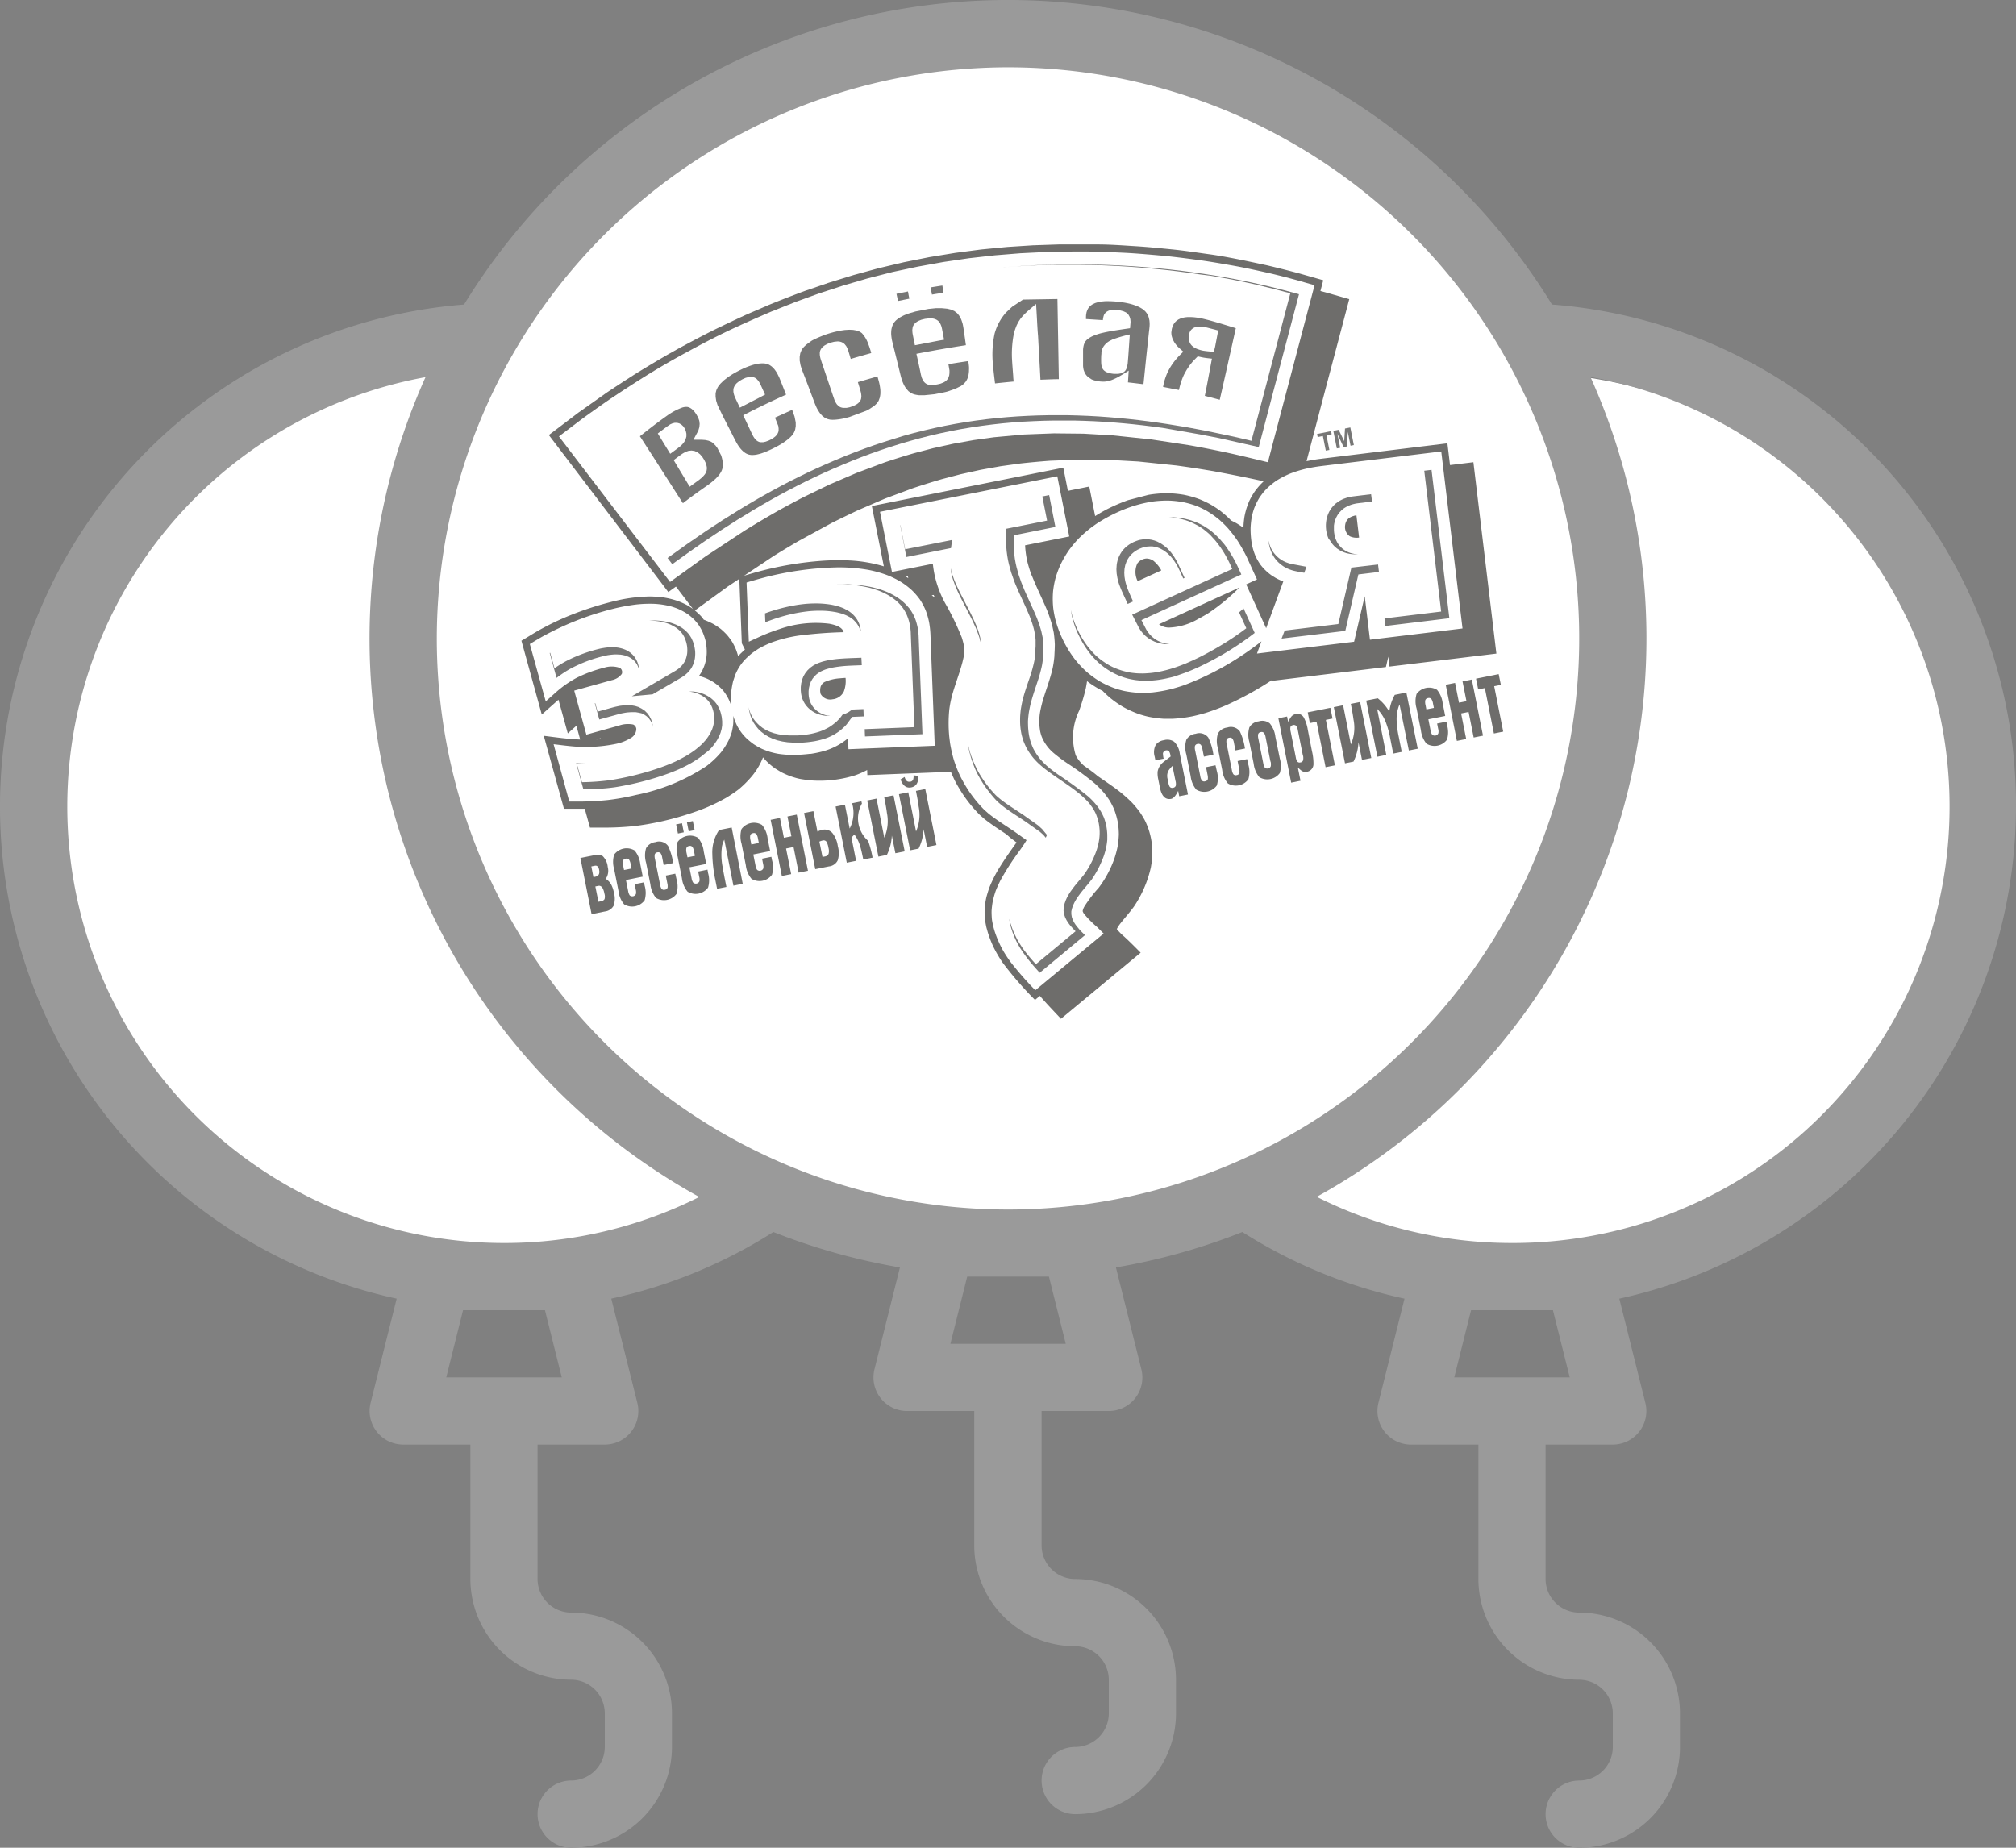 <svg xmlns="http://www.w3.org/2000/svg" viewBox="0 0 64.909 59.5"><rect x="0" y="0" width="64.909" height="59.5" fill="#808080" stroke="none"/><defs><style>.a{fill:#fff;}.b{fill:#9a9a9a;}.c{opacity:0.64;}.d{fill:#2b2a29;}.d,.e{fill-rule:evenodd;}.e{fill:#1c1b17;}</style></defs><g transform="translate(-748.509 -583)"><circle class="a" cx="19" cy="19" r="19" transform="translate(762 585)"/><circle class="a" cx="14.5" cy="14.5" r="14.5" transform="translate(749 595)"/><circle class="a" cx="14.5" cy="14.5" r="14.5" transform="translate(783 595)"/><path class="b" d="M64.909,47.3A16.171,16.171,0,0,0,49.969,31.14a20.542,20.542,0,0,0-35.028,0,16.216,16.216,0,0,0-2.169,32.012l-.839,3.354a1.082,1.082,0,0,0,1.049,1.345h2.163v4.327a3.249,3.249,0,0,0,3.245,3.245,1.083,1.083,0,0,1,1.082,1.082v1.082a1.083,1.083,0,0,1-1.082,1.082,1.082,1.082,0,1,0,0,2.164,3.249,3.249,0,0,0,3.245-3.245V76.506a3.249,3.249,0,0,0-3.245-3.245,1.083,1.083,0,0,1-1.082-1.082V67.851h2.164a1.081,1.081,0,0,0,1.048-1.345l-.839-3.355A16.127,16.127,0,0,0,24.9,61.006a20.378,20.378,0,0,0,4.075,1.141l-.819,3.278a1.082,1.082,0,0,0,1.049,1.345h2.163V71.1a3.249,3.249,0,0,0,3.245,3.245A1.083,1.083,0,0,1,35.7,75.424v1.082a1.083,1.083,0,0,1-1.082,1.082,1.082,1.082,0,0,0,0,2.164,3.249,3.249,0,0,0,3.245-3.245V75.424a3.249,3.249,0,0,0-3.245-3.245A1.083,1.083,0,0,1,33.536,71.1V66.77H35.7a1.081,1.081,0,0,0,1.048-1.345l-.819-3.278A20.383,20.383,0,0,0,40,61.006a16.125,16.125,0,0,0,5.221,2.146l-.839,3.355a1.082,1.082,0,0,0,1.049,1.345H47.6v4.327a3.249,3.249,0,0,0,3.245,3.245,1.083,1.083,0,0,1,1.082,1.082v1.082a1.083,1.083,0,0,1-1.082,1.082,1.082,1.082,0,1,0,0,2.164,3.249,3.249,0,0,0,3.245-3.245V76.506a3.249,3.249,0,0,0-3.245-3.245,1.083,1.083,0,0,1-1.082-1.082V67.851h2.164a1.081,1.081,0,0,0,1.048-1.345l-.838-3.354A16.255,16.255,0,0,0,64.909,47.3ZM32.455,23.5A18.391,18.391,0,1,1,14.064,41.888,18.412,18.412,0,0,1,32.455,23.5ZM17.546,63.524l.541,2.164H14.368l.541-2.164ZM16.227,61.36A14.055,14.055,0,0,1,13.7,33.478a20.545,20.545,0,0,0,8.814,26.4A13.979,13.979,0,0,1,16.227,61.36Zm17.546,1.082.541,2.164H30.6l.541-2.164ZM50,63.524l.541,2.164H46.823l.541-2.164ZM48.682,61.36a13.979,13.979,0,0,1-6.287-1.487,20.545,20.545,0,0,0,8.814-26.4A14.055,14.055,0,0,1,48.682,61.36Z" transform="translate(748.509 561.667)"/><g class="c" transform="translate(765.297 590.865)"><path class="d" d="M707.6,81.834l.092-.493c-.088-.009-.175-.018-.262-.032-.066-.012-.13-.027-.194-.042l-.156.159-.1.124-.09.133c-.035.059-.067.117-.1.179a2.278,2.278,0,0,0-.159.489c-.17-.033-.341-.066-.512-.1a1.926,1.926,0,0,1,.147-.473,2.142,2.142,0,0,1,.119-.213,2.24,2.24,0,0,1,.206-.266c.058-.063.12-.122.18-.183-.067-.059-.134-.116-.2-.183a1.2,1.2,0,0,1-.083-.109,1.172,1.172,0,0,1-.061-.117.819.819,0,0,1-.034-.112.657.657,0,0,1-.008-.1l.016-.112.021-.07.026-.061.032-.053.038-.046.045-.04.052-.034.06-.029.069-.023.078-.016.088-.009.1,0,.106.006.115.014.124.022c.113.026.224.054.336.085.258.072.514.152.77.231q-.058.264-.117.527c-.133.593-.264,1.185-.4,1.778l-.481-.125C707.513,82.3,707.556,82.069,707.6,81.834Zm.194-.873c.034-.176.068-.351.1-.527l-.36-.094-.1-.022-.1-.011-.089,0-.084.016-.077.036-.064.056-.044.073-.021.078-.008.094.007.085.01.041.015.04.02.037.025.035.028.03.067.052.08.042a1.183,1.183,0,0,0,.21.063,3.232,3.232,0,0,0,.345.034Z" transform="translate(-685.46 -77.657)"/><path class="d" d="M618.312,64.875l-.045-.028-.039-.032-.034-.035-.029-.038-.025-.042-.021-.048L618.1,64.6l-.012-.059-.007-.064c0-.11,0-.22,0-.33v-.2a.824.824,0,0,1,.027-.162.451.451,0,0,1,.054-.11l.037-.042a.789.789,0,0,1,.2-.126,2.014,2.014,0,0,1,.21-.075c.133-.036.266-.062.4-.086.194-.032.39-.061.585-.089.005-.068.012-.138.016-.207l-.007-.083-.022-.075-.036-.066-.024-.03-.029-.027-.035-.023-.077-.035-.088-.024c-.056-.01-.11-.017-.167-.021h-.061l-.058,0-.055.011-.052.018-.048.025-.043.034-.036.043-.018.034a.708.708,0,0,0-.035.166l-.544-.035c0-.05,0-.1.006-.151l.013-.071.021-.062.028-.055.035-.048.043-.042.052-.038.091-.045a1.136,1.136,0,0,1,.147-.041,1.848,1.848,0,0,1,.189-.022l.109,0a3.418,3.418,0,0,1,.526.05c.062.012.124.025.185.041a1.824,1.824,0,0,1,.248.088,1.064,1.064,0,0,1,.143.084.769.769,0,0,1,.078.07.726.726,0,0,1,.06.081.717.717,0,0,1,.042.093l.026.108a1.213,1.213,0,0,1,.008.124c0,.092-.015.184-.025.276q-.033.307-.066.613c-.037.349-.072.7-.108,1.046q-.249-.032-.5-.06c.009-.126.016-.252.024-.377-.112.07-.224.142-.34.206a1.862,1.862,0,0,1-.22.1c-.038.013-.076.024-.115.033a.767.767,0,0,1-.165.015l-.084-.006-.078-.011-.07-.015-.064-.018-.057-.022Zm1.224-.7q.025-.358.05-.717a4.355,4.355,0,0,0-.558.162l-.1.05-.053.035-.047.039-.042.043-.037.046-.03.05-.024.053a.673.673,0,0,0-.022.092c0,.033,0,.065-.006.1a2.812,2.812,0,0,0,0,.286l.013.073.027.068.021.032.032.034.037.028.039.022.086.031a1.307,1.307,0,0,0,.146.024l.148,0,.086-.016.041-.015.039-.02.034-.026.026-.028.021-.031.03-.068.024-.117Z" transform="translate(-599.998 -60.553)"/><path class="d" d="M519.708,60.882q-.014-.261-.03-.522c-.133.112-.267.22-.389.343-.038.041-.074.082-.109.125l-.066.1-.057.11c-.026.061-.048.122-.069.185-.012.045-.024.09-.034.137a3.347,3.347,0,0,0-.052.763c.01.188.026.375.04.563,0,.057.009.114.014.171q-.3.028-.6.061c-.023-.189-.047-.378-.063-.568a3.226,3.226,0,0,1,.049-1.034,1.791,1.791,0,0,1,.082-.236,1.94,1.94,0,0,1,.147-.267,2.194,2.194,0,0,1,.134-.174l.2-.188.351-.233,1.109-.018.045,2.581c-.2,0-.394.011-.592.018-.023-.47-.052-.939-.077-1.408C519.726,61.221,519.717,61.051,519.708,60.882Z" transform="translate(-503.107 -58.436)"/><path class="d" d="M408.459,45.627l-.149.025q-.021-.115-.042-.231c.126-.021.251-.041.378-.06h0l.009.059.027.173Zm-.9.041c.008.039.015.078.023.116l-.363.074c-.018-.077-.035-.154-.051-.231l.37-.075ZM408.7,48.8l-.305.06-.33.034c-.054,0-.107,0-.161,0a1.048,1.048,0,0,1-.169-.03.7.7,0,0,1-.095-.039l-.082-.059-.075-.083a1.09,1.09,0,0,1-.068-.109c-.022-.045-.042-.09-.06-.137s-.035-.11-.05-.166c-.078-.318-.155-.637-.235-.954-.016-.065-.032-.129-.047-.193a1.573,1.573,0,0,1-.026-.209,1.157,1.157,0,0,1,.007-.132.805.805,0,0,1,.028-.113.683.683,0,0,1,.047-.1.691.691,0,0,1,.068-.082,1.057,1.057,0,0,1,.1-.08c.046-.028.091-.053.139-.077s.117-.049.176-.071l.214-.063.422-.083.233-.024.2,0,.169.016.135.032.1.046.084.065a.8.8,0,0,1,.071.087,1.027,1.027,0,0,1,.06.112c.018.046.033.091.047.139.028.121.042.244.06.367s.031.218.046.327q-.716.111-1.426.246l-.167.032c.05.224.1.447.145.672l.022.083a.707.707,0,0,0,.051.112l.024.033.028.03.033.027.039.022.043.016.044.009.093,0,.1-.01a1.413,1.413,0,0,0,.161-.035l.091-.037.041-.023.037-.028.033-.032.027-.035.019-.034.024-.073.009-.078,0-.085c-.01-.066-.023-.133-.034-.2q.32-.053.64-.1c.009.057.016.114.022.172s0,.1,0,.154a1.219,1.219,0,0,1-.017.132.918.918,0,0,1-.034.11.7.7,0,0,1-.05.091l-.065.075-.092.069-.175.087-.17.06C408.839,48.767,408.772,48.785,408.7,48.8Zm-.046-1.943c-.011-.057-.021-.113-.035-.168a.73.73,0,0,0-.046-.111l-.021-.033-.025-.03-.03-.027-.041-.027-.045-.02-.048-.014-.05-.008-.108,0-.119.014-.118.029-.1.041-.044.026-.04.03-.035.035-.03.04-.018.036-.012.037-.011.078a1.02,1.02,0,0,0,.009.126l.014.072.06.3.781-.15.158-.028Z" transform="translate(-395.092 -44.031)"/><path class="d" d="M307.853,96.8c-.066.018-.132.035-.2.051a1.959,1.959,0,0,1-.274.038,1.2,1.2,0,0,1-.129,0,.7.7,0,0,1-.1-.022.6.6,0,0,1-.088-.04.755.755,0,0,1-.084-.064,1.031,1.031,0,0,1-.08-.091,1.414,1.414,0,0,1-.1-.165c-.025-.053-.047-.105-.069-.16-.131-.351-.262-.7-.4-1.052-.019-.054-.037-.107-.052-.163l-.027-.145,0-.128.019-.111.04-.1a.74.74,0,0,1,.065-.091,1.173,1.173,0,0,1,.1-.094c.044-.034.089-.065.136-.1s.115-.064.174-.093c.1-.044.19-.082.289-.118s.187-.06.281-.086l.182-.042L307.7,94l.145-.009.127.006.107.019.087.031a.471.471,0,0,1,.087.055.984.984,0,0,1,.2.334c.039.1.073.2.1.306q-.33.092-.659.189c-.027-.088-.053-.176-.08-.264a.757.757,0,0,0-.067-.15l-.048-.06-.028-.025-.032-.022-.041-.02-.045-.014-.047-.008-.049,0-.1.011-.111.028-.107.041-.091.051-.039.03-.035.033-.03.037-.024.041-.014.038-.009.038,0,.078a.848.848,0,0,0,.022.121c.012.041.026.081.039.121l.358,1.061.055.159a.708.708,0,0,0,.077.139l.052.053.032.022.041.02.044.012.046.006.094,0,.1-.02.1-.034a.952.952,0,0,0,.134-.066l.038-.028.034-.033.03-.038.023-.042.012-.037.008-.075a.834.834,0,0,0-.013-.114c-.028-.116-.066-.23-.1-.343q.315-.093.631-.182c.012.045.025.09.037.133a1.628,1.628,0,0,1,.056.3,1.2,1.2,0,0,1,0,.135.934.934,0,0,1-.019.115l-.037.1-.055.082-.082.079-.161.107-.1.053Z" transform="translate(-297.29 -91.238)"/><path class="d" d="M215.183,133.886c-.047.013-.095.025-.143.035a.865.865,0,0,1-.156.011.574.574,0,0,1-.091-.015.6.6,0,0,1-.085-.036.8.8,0,0,1-.085-.06,1.166,1.166,0,0,1-.087-.088c-.03-.038-.059-.076-.086-.117-.072-.117-.132-.241-.194-.364q-.15-.293-.3-.587l-.164-.339-.044-.141-.019-.128,0-.114.025-.1.048-.1.08-.105.114-.111.149-.114.118-.077a3.89,3.89,0,0,1,.426-.219c.085-.035.168-.065.256-.091.054-.014.108-.026.164-.036a1.269,1.269,0,0,1,.138-.01.746.746,0,0,1,.111.012.586.586,0,0,1,.092.033.689.689,0,0,1,.087.058.925.925,0,0,1,.084.085,1.359,1.359,0,0,1,.08.115c.027.048.051.1.074.145.077.185.149.373.223.56-.272.123-.544.249-.812.38-.191.093-.379.188-.568.284q.145.307.289.614l.041.076a.7.7,0,0,0,.075.1l.03.026.033.022.037.018.043.013.045,0,.044,0,.088-.019.092-.034a1.4,1.4,0,0,0,.14-.074l.076-.059.032-.033.028-.036.022-.039.016-.04.009-.037,0-.076-.011-.078-.106-.268.553-.25.077.215.038.19,0,.123-.018.106a.652.652,0,0,1-.036.093.765.765,0,0,1-.058.087c-.028.033-.057.063-.088.092a1.933,1.933,0,0,1-.166.128l-.1.066a3.973,3.973,0,0,1-.5.25C215.294,133.848,215.239,133.868,215.183,133.886Zm.139-1.9c-.045-.1-.092-.2-.136-.3a.88.88,0,0,0-.082-.145l-.052-.057-.03-.023-.035-.02-.046-.016-.049-.008h-.049l-.049.005-.1.026-.1.045-.1.058-.083.066-.034.037-.029.04-.023.043-.016.046-.007.038v.076a.791.791,0,0,0,.028.117c.03.08.069.157.105.234l.076.159c.2-.1.4-.208.6-.308Z" transform="translate(-207.477 -127.145)"/><path class="d" d="M133.029,180.68a.966.966,0,0,1,.013.109.581.581,0,0,1-.02.16.7.7,0,0,1-.036.089.963.963,0,0,1-.112.157l-.064.066a2.619,2.619,0,0,1-.309.246q-.38.262-.747.543c-.308-.478-.612-.958-.92-1.436l-.464-.719c.284-.226.572-.449.869-.659a2.017,2.017,0,0,1,.5-.267.542.542,0,0,1,.1-.019l.053,0,.048.011.047.021.048.031.049.043.049.056.049.069.065.116.035.1.012.1-.01.106-.033.111-.157.294.266,0,.114.008.1.021.08.031.063.039.088.087.06.081.121.236A1.231,1.231,0,0,1,133.029,180.68Zm-1.323-1.16-.065-.038-.073-.02h-.076l-.074.018-.072.032-.1.068c-.1.074-.2.151-.3.226l.4.654c.108-.079.216-.157.322-.24l.073-.071.059-.076.043-.082.024-.088,0-.091-.02-.089-.039-.085-.044-.064Zm.671,1.037-.071-.081-.081-.063-.092-.042-.1-.016-.1.011-.1.035-.09.053c-.1.068-.19.139-.285.209.17.287.343.571.515.857l.3-.218.088-.072a.986.986,0,0,0,.1-.109l.025-.039.02-.042.013-.046.006-.049V180.9l-.008-.048-.03-.1-.049-.1Z" transform="translate(-126.555 -173.712)"/><path class="d" d="M59.989,252.959l-2.059.25-.029-.244,1.824-.221-.544-4.535.234-.028.574,4.779Zm-2.271-1.49-.658.08-.421,1.817-2.052.249.1-.259,1.727-.21.421-1.817.858-.1.03.244Zm-2.406.026c-.122-.022-.245-.042-.365-.073a1.488,1.488,0,0,1-.169-.062c-.039-.019-.077-.039-.115-.061a1.279,1.279,0,0,1-.171-.132,1.223,1.223,0,0,1-.116-.13,1.289,1.289,0,0,1-.092-.151c-.02-.042-.037-.085-.054-.129a1.746,1.746,0,0,1-.061-.25c0-.023-.006-.047-.008-.07,0,.012,0,.024.007.036l.024.09c.013.042.028.081.045.121a1.077,1.077,0,0,0,.1.17c.024.03.048.059.074.087a.941.941,0,0,0,.319.216,1.5,1.5,0,0,0,.158.051l.5.094-.071.195ZM57.5,249.2l-.489.061c-.051.009-.1.02-.151.034a1.467,1.467,0,0,0-.141.053,1.208,1.208,0,0,0-.128.074l-.076.062-.067.071-.058.08-.035.063-.03.066-.023.069-.018.071-.011.073,0,.074v.075l.006.075.011.067.015.065.019.063.025.061.03.059.035.056.04.052.08.083.08.061.088.05.094.038a1.329,1.329,0,0,0,.15.035c.037,0,.072.008.108.009l-.086,0c-.059,0-.115-.005-.174-.012l-.114-.023-.111-.037-.1-.051-.1-.065-.088-.078-.049-.054-.046-.061-.04-.065L56.1,250.4l-.028-.071-.022-.072-.017-.073-.012-.075-.007-.083v-.084l.006-.083.013-.083.02-.081.027-.079.034-.076.04-.071.033-.049.072-.087.083-.077.092-.065a1.4,1.4,0,0,1,.15-.077l.106-.037c.056-.015.11-.027.166-.037l.613-.075Zm-6.829,4.52.1.034.072.018.14.021.069,0-.056,0-.158,0-.078-.009-.077-.014-.081-.02-.108-.038-.1-.05-.1-.061-.09-.072-.081-.081-.072-.09-.062-.1-.212-.414,3.222-1.472-.083-.18c-.039-.08-.08-.159-.123-.237-.055-.1-.113-.19-.176-.282-.045-.063-.091-.124-.14-.186s-.1-.111-.146-.164-.1-.1-.152-.143-.1-.084-.159-.123-.109-.071-.166-.1-.114-.059-.173-.086-.12-.047-.182-.068c-.08-.024-.159-.044-.241-.06s-.135-.021-.2-.028-.127-.008-.19-.008h0c.075,0,.149,0,.224,0a2.735,2.735,0,0,1,.325.037c.087.017.171.039.255.064.066.022.129.046.193.072s.123.058.184.091.118.072.176.11.114.085.168.131.108.1.16.151.1.113.153.172.1.127.145.193c.065.1.124.192.181.291.044.081.086.162.127.244l.132.287-3.217,1.47.154.3.056.087.064.08.072.072.079.063.086.054.092.044Zm2.542-.944c.051-.044.1-.088.15-.133l.359.789a9.444,9.444,0,0,1-1.353.873c-.143.076-.287.149-.434.218s-.3.133-.456.192c-.094.034-.188.066-.284.1s-.181.051-.274.073-.174.036-.263.05-.167.021-.252.028-.16.006-.242.006-.154-.008-.231-.016-.147-.022-.222-.037-.142-.036-.213-.058l-.137-.05a2.85,2.85,0,0,1-.276-.136c-.077-.046-.15-.094-.223-.147-.043-.033-.084-.066-.126-.1a2.792,2.792,0,0,1-.269-.274,3.253,3.253,0,0,1-.206-.279c-.066-.1-.126-.21-.182-.321s-.095-.2-.136-.309c-.03-.083-.057-.166-.081-.252-.016-.061-.03-.123-.042-.185-.008-.045-.014-.09-.02-.135,0,.02.007.039.011.058a2.981,2.981,0,0,0,.084.3c.038.1.079.2.126.3s.11.214.172.317a3.1,3.1,0,0,0,.194.274,2.853,2.853,0,0,0,.215.233c.063.058.128.113.2.165a2.573,2.573,0,0,0,.256.165c.072.038.143.072.218.1s.13.048.2.068.135.034.2.048.142.021.214.028.149.008.224.008.157-.007.235-.013.165-.02.247-.034.173-.035.258-.056.181-.05.27-.078c.128-.043.253-.09.378-.14.148-.063.293-.13.437-.2.261-.131.515-.273.764-.425a8.591,8.591,0,0,0,.748-.51l-.231-.506Zm-1.794-1.1c-.057-.126-.113-.252-.176-.375a2.4,2.4,0,0,0-.134-.217c-.037-.048-.074-.094-.115-.139l-.084-.08a1.522,1.522,0,0,0-.138-.1l-.1-.054-.079-.03-.082-.022-.084-.013-.085,0-.085.006-.084.015-.082.024-.08.032-.068.034-.063.039-.06.044-.056.049-.05.054-.045.058-.039.062-.034.066-.042.117-.024.121-.008.125.007.127.021.13c.016.068.034.133.056.2.058.161.131.315.2.47l-.174.08-.187-.411c-.031-.071-.059-.142-.086-.215s-.042-.14-.059-.213l-.023-.141-.008-.14.009-.139.011-.069.016-.068.021-.066.027-.067.038-.075.045-.072.051-.067.058-.062.063-.056.068-.05.072-.044.077-.039.09-.036L50,250.44l.1-.017.1-.006.1,0,.1.015.094.025.09.034.116.061.105.072.1.083c.046.047.088.093.13.143l.078.107c.05.078.094.157.137.239l.213.464-.037.017Zm-5.211.132.092.228c.136.314.288.621.417.937l.073.2.06.2.043.2.015.1.01.1,0,.1v.106l-.008.121c0,.065,0,.128-.009.192s-.017.122-.028.183a4.527,4.527,0,0,1-.116.439c-.087.269-.182.534-.252.808-.023.1-.042.192-.058.291-.01.076-.018.15-.023.227s0,.126,0,.189a2.413,2.413,0,0,0,.031.3c.011.057.025.112.04.168a1.855,1.855,0,0,0,.1.263,2.087,2.087,0,0,0,.115.194c.033.047.068.092.1.136a2.6,2.6,0,0,0,.206.211c.046.041.094.08.142.119.082.063.166.125.251.185a11.473,11.473,0,0,1,.951.693c.071.064.137.129.2.2.045.052.087.1.128.159l.074.112c.033.059.063.117.091.179s.045.123.064.186l.027.114a1.982,1.982,0,0,1,.031.279c0,.055,0,.11,0,.166a2.3,2.3,0,0,1-.042.277c-.018.076-.039.149-.063.223-.034.1-.072.188-.114.281a3.153,3.153,0,0,1-.284.5c-.1.126-.2.247-.305.371-.056.071-.109.142-.161.217l-.049.078-.044.081-.039.085-.032.09-.024.1,0,.095.016.094.029.084.038.076.044.07.048.065.1.12c.054.056.109.111.166.163L46.8,264.375c-.148-.161-.291-.324-.425-.5-.074-.1-.143-.2-.208-.3-.042-.07-.08-.139-.117-.211-.045-.093-.085-.186-.121-.283-.021-.061-.041-.122-.059-.184s-.034-.139-.045-.21l0-.042c.008.035.016.07.025.106a2.951,2.951,0,0,0,.123.341c.032.07.066.139.1.208.058.1.121.2.188.3a5.964,5.964,0,0,0,.415.5l1.279-1.061a2.746,2.746,0,0,1-.188-.205l-.053-.071-.049-.078-.044-.087-.035-.1-.019-.116.006-.118.028-.118.035-.1.042-.093.048-.088.052-.083c.054-.078.109-.152.167-.226.1-.123.206-.242.3-.367a3,3,0,0,0,.246-.421,3.256,3.256,0,0,0,.135-.323c.023-.07.043-.14.06-.212s.027-.138.035-.209.009-.137.008-.207a1.833,1.833,0,0,0-.029-.259l-.025-.106c-.017-.059-.037-.115-.059-.172s-.053-.11-.083-.164-.068-.1-.106-.154-.083-.1-.128-.147c-.065-.066-.131-.127-.2-.187-.239-.2-.5-.369-.752-.544-.133-.092-.264-.184-.392-.283-.067-.054-.131-.109-.194-.167s-.116-.117-.171-.18a2.4,2.4,0,0,1-.145-.2c-.032-.052-.062-.1-.09-.158s-.05-.11-.073-.166a2.262,2.262,0,0,1-.069-.235c-.017-.083-.029-.164-.037-.247s-.009-.172-.008-.259.008-.152.015-.228.023-.155.037-.232c.021-.1.045-.2.072-.294.059-.2.129-.4.2-.607a4.509,4.509,0,0,0,.133-.489c.01-.057.019-.115.026-.173s.008-.123.008-.185l.008-.122v-.1l0-.1-.009-.1-.032-.19c-.023-.1-.049-.19-.08-.284l-.071-.192c-.1-.241-.21-.476-.319-.713l-.049-.109c-.049-.114-.1-.228-.142-.344l-.085-.245-.071-.258-.03-.135-.024-.139-.019-.142-.013-.147-.006-.151,0-.431,1.32-.264-.154-.777.221-.044.2,1.026-1.341.269,0,.334.006.145.013.141.018.138.024.134.029.13.069.251Zm.786,8.219-.075-.091-.114-.1-.448-.318c-.221-.15-.449-.291-.665-.448l-.13-.1c-.06-.052-.118-.1-.174-.16-.1-.108-.19-.22-.279-.337q-.076-.105-.147-.213c-.059-.095-.114-.19-.166-.288-.036-.073-.07-.146-.1-.221s-.058-.149-.084-.226-.047-.154-.067-.232-.035-.159-.05-.24c-.006-.039-.012-.078-.017-.117.018.1.04.193.065.289s.061.2.1.294.081.191.128.285.1.187.16.279a3.574,3.574,0,0,0,.463.583c.056.052.114.1.174.148.234.177.484.329.726.494l.455.323.126.115.159.192ZM44.911,253.8l-.014-.069-.029-.113-.035-.112-.085-.222-.1-.219c-.158-.324-.334-.638-.487-.964l-.089-.207-.071-.2-.028-.1-.022-.1-.016-.1,0-.039.02.09.027.094.068.194c.042.1.087.2.134.3.124.252.257.5.384.749l.106.222.1.227.042.116.037.117.031.12.024.122Zm-.967-3.1-1.437.288-.2-1.026h.006l.154.777,1.513-.3ZM40.5,256.465c-.044.041-.087.079-.134.117s-.1.069-.147.1-.106.059-.161.085-.1.044-.159.064a2.608,2.608,0,0,1-.344.088,3.854,3.854,0,0,1-.415.047c-.089,0-.178.005-.267,0l-.188-.012-.174-.026-.161-.038-.147-.051-.135-.063-.124-.075-.113-.087-.093-.089-.08-.1-.069-.1-.057-.11-.046-.119-.035-.129-.024-.139,0-.028,0,.027a1.74,1.74,0,0,0,.052.172,1.466,1.466,0,0,0,.073.151,1.49,1.49,0,0,0,.1.136,1.594,1.594,0,0,0,.121.123l.1.08.113.068.124.058.136.047.151.036.165.024.179.012c.086,0,.172,0,.257,0a3.678,3.678,0,0,0,.4-.045,2.542,2.542,0,0,0,.284-.07c.047-.015.092-.032.138-.051s.1-.048.154-.075.094-.057.14-.089.086-.067.128-.1a1.886,1.886,0,0,0,.152-.162l.055-.075.076-.026a1.361,1.361,0,0,0,.123-.062c.039-.025.075-.051.111-.079l.365-.015.009.236-.371.015-.143.194C40.587,256.377,40.547,256.421,40.5,256.465Zm.527-3.089-.006-.024-.02-.059-.024-.056-.03-.054-.034-.051-.039-.048-.042-.045L40.791,253l-.1-.072-.113-.059a1.765,1.765,0,0,0-.172-.064c-.05-.014-.1-.027-.151-.038a2.838,2.838,0,0,0-.386-.047,3.746,3.746,0,0,0-.489.012c-.118.012-.235.029-.352.049a5.487,5.487,0,0,0-1.063.308l-.011-.286A5.5,5.5,0,0,1,39,252.529c.079-.012.158-.022.238-.03a3.794,3.794,0,0,1,.506-.013,3.108,3.108,0,0,1,.349.038c.073.014.144.031.215.051a1.954,1.954,0,0,1,.188.069l.125.066.059.039.056.043.053.047.049.052.045.056.04.06.035.063.028.066.023.068.017.07.011.07Zm-.749-1.512c.083,0,.166,0,.249,0q.1,0,.2.007a4.615,4.615,0,0,1,.614.077,3.434,3.434,0,0,1,.372.1c.065.023.128.047.191.074a2.527,2.527,0,0,1,.285.15c.047.03.092.062.136.095a1.864,1.864,0,0,1,.191.175c.034.038.065.076.1.116a1.711,1.711,0,0,1,.128.213c.022.047.041.093.059.141a1.946,1.946,0,0,1,.069.259c.013.077.022.153.028.231l.124,3.191-1.85.073-.009-.235,1.6-.064-.116-3.012c0-.075-.01-.15-.021-.225s-.025-.134-.044-.2a1.763,1.763,0,0,0-.065-.18,1.533,1.533,0,0,0-.111-.2c-.026-.037-.054-.073-.083-.109a1.64,1.64,0,0,0-.169-.165c-.04-.031-.079-.061-.121-.09a2.3,2.3,0,0,0-.314-.171l-.089-.037c-.1-.036-.192-.067-.291-.094-.128-.032-.255-.057-.386-.077-.167-.022-.334-.035-.5-.041l-.18,0Zm.793,2.607c-.171.007-.342.012-.513.023a4.114,4.114,0,0,0-.426.054,2.231,2.231,0,0,0-.232.062,1.517,1.517,0,0,0-.15.065l-.049.028-.081.058-.074.07-.063.081-.051.089-.037.1-.024.1-.012.1v.107l.007.076.014.075.022.073.03.07.037.066.044.061.051.056.057.051.063.045.067.039.071.032.074.025.076.018.079.011.06,0-.118,0-.089-.006-.088-.013-.086-.02-.085-.028-.082-.037-.078-.045-.073-.053-.066-.059-.059-.065-.052-.072-.044-.078-.035-.082-.025-.085-.016-.086-.008-.088v-.118l.014-.117.028-.114.043-.111.059-.1.074-.094.086-.082.092-.066a1.67,1.67,0,0,1,.166-.084l.116-.041c.063-.018.125-.033.189-.047.095-.018.188-.031.284-.042.267-.026.535-.031.8-.042ZM36.038,257.3l-.148.119c-.094.068-.189.13-.288.189s-.225.122-.342.178-.206.091-.311.133c-.175.067-.351.127-.53.182a9.644,9.644,0,0,1-1.29.3c-.215.03-.43.048-.647.059q-.187.008-.375.01l-.233-.845c.16.011.322.015.482.014-.154,0-.308,0-.462,0l.167.6a7.675,7.675,0,0,0,.917-.067,9.55,9.55,0,0,0,1.273-.294c.176-.054.349-.113.521-.179.127-.051.252-.1.375-.163s.216-.112.321-.175c.075-.047.147-.095.218-.147s.124-.1.184-.151.1-.1.151-.155.071-.09.105-.137l.07-.114.053-.111.037-.109.023-.108.009-.109,0-.112a1.531,1.531,0,0,0-.033-.177l-.025-.079a.952.952,0,0,0-.086-.169c-.021-.03-.043-.057-.067-.085a.994.994,0,0,0-.112-.1,1.147,1.147,0,0,0-.177-.1c-.038-.016-.076-.029-.115-.042a1.219,1.219,0,0,0-.211-.037l-.036,0,.026,0c.052,0,.1,0,.154,0a1.377,1.377,0,0,1,.234.042c.045.014.087.03.13.047a1.312,1.312,0,0,1,.2.115c.035.027.067.055.1.085a1.072,1.072,0,0,1,.107.129,1.18,1.18,0,0,1,.082.151l.032.086c.017.059.031.117.042.177l.013.127,0,.124-.018.122-.034.122-.05.122-.067.124c-.037.058-.076.113-.118.167s-.073.085-.111.125S36.082,257.265,36.038,257.3Zm-1.686-.842,0-.009-.032-.093-.044-.087-.058-.08-.07-.069-.08-.056-.088-.043L33.885,256l-.1-.017-.135,0-.136.01c-.073.011-.145.024-.217.04l-.678.187-.145-.523.016,0,.075.27.492-.136c.077-.02.154-.037.232-.052l.15-.018.146,0,.079.005.11.019.109.034.1.051.1.067.084.083.068.095.052.1.037.108.02.095Zm-.457-1.842,0-.016-.024-.073-.033-.07-.042-.066-.051-.06-.058-.052-.064-.044-.069-.036-.116-.042a1.42,1.42,0,0,0-.142-.027c-.05,0-.1-.006-.15-.006a2.058,2.058,0,0,0-.267.027,4.438,4.438,0,0,0-.955.317c-.089.041-.176.084-.262.131l-.107.064c-.107.067-.21.139-.311.217l-.221-.8.015-.009.139.5a3.31,3.31,0,0,1,.513-.3,4.8,4.8,0,0,1,.975-.338c.078-.015.154-.027.233-.035.056,0,.112-.006.168-.006s.109.007.163.015a1.394,1.394,0,0,1,.16.039l.079.031.081.042.076.053.069.062.061.072.05.078.04.083.028.084.017.071.009.071Zm.33-1.587.113,0a2.812,2.812,0,0,1,.341.024c.068.011.133.024.2.04a1.741,1.741,0,0,1,.218.076,1.8,1.8,0,0,1,.163.087,1.439,1.439,0,0,1,.133.1,1.378,1.378,0,0,1,.108.115,1.3,1.3,0,0,1,.085.131l.045.1a1.453,1.453,0,0,1,.055.187c.007.039.013.077.018.115a1.092,1.092,0,0,1-.008.255,1.2,1.2,0,0,1-.035.139.982.982,0,0,1-.085.178,1.063,1.063,0,0,1-.1.124c-.03.03-.061.058-.094.085s-.074.054-.113.079l-.934.546-.667.062,1.406-.822c.035-.022.068-.045.1-.07a1.016,1.016,0,0,0,.106-.1.927.927,0,0,0,.078-.109.9.9,0,0,0,.055-.124,1,1,0,0,0,.035-.152.978.978,0,0,0-.007-.261l-.014-.07a1.237,1.237,0,0,0-.061-.177.757.757,0,0,0-.155-.224,1.244,1.244,0,0,0-.11-.092,1.321,1.321,0,0,0-.227-.123l-.079-.029a1.875,1.875,0,0,0-.271-.063c-.07-.009-.139-.016-.21-.02Z" transform="translate(-30.112 -240.916)"/><path class="d" d="M171.677,22.03l.163-.014.408-.03.408-.023.407-.017.406-.011.405,0h.4l.4.007.4.013.4.018.4.024.393.029.391.035.387.039.384.045.381.05.376.055.373.059.368.064.363.069.358.073.353.078.348.082.342.086.336.09.163.046-.78,2.954-.516,1.966-1.279-.288-.6-.117-.607-.106L176.8,27.2l-.31-.042-.312-.039-.314-.035-.316-.031-.318-.027-.319-.023-.321-.018-.322-.013-.324-.009-.325,0h-.326l-.328.007-.328.013L172.3,27l-.33.024-.332.03-.332.037-.333.043-.334.05-.334.056-.335.064-.333.07-.33.077-.327.083-.324.089-.32.094-.317.1-.315.105-.311.11-.308.115-.3.119-.3.124-.3.128-.3.133-.292.136-.289.14-.286.144-.283.147-.279.15-.276.153-.273.156-.27.159-.531.324-.519.332-.506.338c-.36.248-.718.5-1.07.759l-.152-.2c.411-.3.831-.593,1.254-.879l.514-.336.526-.329.268-.162.271-.159.274-.156.277-.154.281-.151.284-.148.287-.144.29-.141.293-.137.3-.133.3-.129.3-.125.306-.12.309-.116.312-.111.316-.105.319-.1.322-.1.325-.089.329-.083.332-.077.335-.071.337-.064.336-.057.336-.05.335-.043.334-.037.333-.03.332-.024.331-.018.33-.013.329-.007.328,0,.326,0,.325.009.324.013.322.018.32.023.319.027.317.031.315.035.313.039.312.043.309.046.613.1.6.112c.5.1,1,.207,1.5.328q.624-2.375,1.252-4.75c-.364-.1-.731-.193-1.1-.279l-.352-.077-.357-.073-.362-.068-.367-.064L178,22.258l-.375-.055-.379-.049-.383-.044-.386-.039-.389-.035-.392-.029-.395-.023-.4-.018-.4-.013-.4-.006h-.4l-.4,0-.4.011-.406.017-.406.023-.406.03Z" transform="translate(-156.154 -21.286)"/><path class="e" d="M65.96,588.082a.693.693,0,0,1-.011.425.369.369,0,0,1-.281.181l-.427.086-.36-1.808.415-.083a.416.416,0,0,1,.3.019.562.562,0,0,1,.165.354.462.462,0,0,1-.064.382.5.5,0,0,1,.174.18A.926.926,0,0,1,65.96,588.082Zm-.475-.734c-.02-.1-.066-.147-.137-.133l-.115.023.068.343.063-.013Q65.522,587.536,65.484,587.347Zm.17.764c-.037-.185-.1-.268-.2-.248l-.093.019.1.493.074-.015a.164.164,0,0,0,.122-.069A.3.3,0,0,0,65.654,588.112Zm1.294-.256a.823.823,0,0,1,0,.471.5.5,0,0,1-.66.132.821.821,0,0,1-.182-.433l-.139-.7a.817.817,0,0,1,0-.469.5.5,0,0,1,.658-.133.82.82,0,0,1,.182.434l.081.408-.542.109.071.355a.344.344,0,0,0,.051.14.128.128,0,0,0,.2-.045.318.318,0,0,0-.006-.143l-.034-.172.3-.06Zm-.423-.551-.027-.139a.385.385,0,0,0-.048-.141.1.1,0,0,0-.111-.036.1.1,0,0,0-.091.077.364.364,0,0,0,.009.148l.028.139Zm1.45.346a.823.823,0,0,1,0,.47.5.5,0,0,1-.659.132.822.822,0,0,1-.182-.434l-.139-.7a.815.815,0,0,1,0-.469.39.39,0,0,1,.3-.195.359.359,0,0,1,.408.124,1.909,1.909,0,0,1,.164.551l-.306.062-.048-.242a.333.333,0,0,0-.047-.132.1.1,0,0,0-.106-.034.1.1,0,0,0-.087.07.349.349,0,0,0,.008.143l.164.824a.344.344,0,0,0,.047.135.1.1,0,0,0,.108.031.1.1,0,0,0,.088-.07.387.387,0,0,0-.011-.143l-.048-.242.306-.061Zm.583-1.582-.191.038-.058-.292.191-.038Zm-.349.07-.189.038-.058-.293.189-.038Zm.781,1.309a.823.823,0,0,1,0,.471.5.5,0,0,1-.659.132.82.82,0,0,1-.182-.433l-.139-.7a.815.815,0,0,1,0-.469.5.5,0,0,1,.658-.133.824.824,0,0,1,.182.434l.081.408-.542.108.071.355a.343.343,0,0,0,.052.14.128.128,0,0,0,.2-.045.315.315,0,0,0-.006-.143l-.034-.171.3-.061Zm-.423-.551-.027-.139a.383.383,0,0,0-.048-.141.1.1,0,0,0-.111-.036.1.1,0,0,0-.091.077.37.37,0,0,0,.009.149l.028.139Zm1.54.9-.3.06-.295-1.483a1.168,1.168,0,0,0-.07.2,1.973,1.973,0,0,0,.013.658q.022.146.126.666l-.3.06-.054-.272a4.48,4.48,0,0,1-.1-.867,1.278,1.278,0,0,1,.218-.753l.406-.081Zm.942-.763a.826.826,0,0,1,0,.471.5.5,0,0,1-.66.132.819.819,0,0,1-.182-.434l-.139-.7a.818.818,0,0,1,0-.469.5.5,0,0,1,.658-.133.822.822,0,0,1,.182.434l.081.408-.542.109.071.355a.341.341,0,0,0,.051.14.128.128,0,0,0,.2-.045.317.317,0,0,0-.006-.143l-.034-.171.3-.06Zm-.423-.551-.028-.139a.384.384,0,0,0-.048-.141.1.1,0,0,0-.111-.036.1.1,0,0,0-.091.076.364.364,0,0,0,.009.149l.027.139Zm1.581.894-.3.06-.164-.824-.241.048.164.824-.3.06-.36-1.808.3-.06.127.638.241-.048-.127-.638.3-.06Zm.961-.795a.837.837,0,0,1,0,.455.355.355,0,0,1-.286.2l-.44.088-.36-1.808.3-.06.131.659a.591.591,0,0,1,.145-.054.338.338,0,0,1,.337.1A.877.877,0,0,1,73.169,586.582Zm-.3.06a.7.7,0,0,0-.054-.183.112.112,0,0,0-.129-.057.464.464,0,0,0-.11.037l.1.493.074-.015a.151.151,0,0,0,.121-.081A.361.361,0,0,0,72.869,586.643Zm1.076-1.429a.967.967,0,0,0,.2,1.2,3.41,3.41,0,0,1,.144.542l-.3.06q-.056-.284-.1-.428a1.173,1.173,0,0,0-.188-.38.959.959,0,0,1-.092.1l.149.75-.3.06-.36-1.808.3-.06.153.769a1.1,1.1,0,0,0,.079-.815l.3-.061.006.033Zm1.378,1.54-.3.06-.114-.571a1.579,1.579,0,0,1-.16.625l-.273.055-.36-1.808.3-.06.25,1.259a1.333,1.333,0,0,0,.084-.8q-.019-.162-.087-.505l.3-.06Zm.435-2.431q.017.322-.222.37t-.347-.256l.131-.079c.028.1.071.148.13.152a.2.2,0,0,0,.049,0,.112.112,0,0,0,.1-.083.359.359,0,0,0,.008-.123Zm.587,2.227-.3.06-.114-.57a1.575,1.575,0,0,1-.16.625l-.273.055-.36-1.808.3-.06.25,1.259a1.33,1.33,0,0,0,.084-.8q-.019-.162-.087-.505l.3-.06Z" transform="translate(-62.982 -567.202)"/><path class="e" d="M697.364,476.685l-.282.056-.034-.174q-.114.235-.224.257-.28.056-.364-.366l-.054-.269a.845.845,0,0,1-.019-.242.494.494,0,0,1,.2-.317q.072-.057.219-.17l-.009-.047a.283.283,0,0,0-.049-.128.121.121,0,0,0-.19.072.82.82,0,0,0,.023.173l-.265.053-.024-.118a.505.505,0,0,1,.035-.379.391.391,0,0,1,.265-.151.387.387,0,0,1,.328.051.652.652,0,0,1,.181.385Zm-.4-.43-.1-.49a.944.944,0,0,0-.123.144.344.344,0,0,0-.044.209c0,.022.007.047.013.074l.022.109a.386.386,0,0,0,.045.135.1.1,0,0,0,.108.031.1.1,0,0,0,.086-.066A.349.349,0,0,0,696.965,476.255Zm1.328-.331a.823.823,0,0,1,0,.471.5.5,0,0,1-.66.132.82.82,0,0,1-.182-.434l-.139-.7a.815.815,0,0,1,0-.469.389.389,0,0,1,.3-.195.359.359,0,0,1,.408.124,1.9,1.9,0,0,1,.164.551l-.306.061-.048-.243a.337.337,0,0,0-.047-.132.1.1,0,0,0-.106-.034.1.1,0,0,0-.088.07.344.344,0,0,0,.008.143l.164.824a.348.348,0,0,0,.047.135.1.1,0,0,0,.108.031.1.1,0,0,0,.088-.07.39.39,0,0,0-.01-.143l-.048-.242.306-.061Zm1.016-.2a.825.825,0,0,1,0,.471.5.5,0,0,1-.66.132.821.821,0,0,1-.182-.434l-.139-.7a.813.813,0,0,1,0-.469.389.389,0,0,1,.3-.195.358.358,0,0,1,.408.124,1.9,1.9,0,0,1,.164.551l-.306.061-.048-.242a.334.334,0,0,0-.046-.132.1.1,0,0,0-.106-.034.1.1,0,0,0-.088.07.346.346,0,0,0,.008.143l.164.824a.347.347,0,0,0,.047.135.1.1,0,0,0,.108.031.1.1,0,0,0,.088-.07.39.39,0,0,0-.01-.142l-.048-.242.306-.061Zm1.013-.2a.822.822,0,0,1,0,.469.5.5,0,0,1-.659.133.82.82,0,0,1-.182-.433l-.139-.7a.819.819,0,0,1,0-.469.391.391,0,0,1,.3-.195.386.386,0,0,1,.355.063.826.826,0,0,1,.182.432Zm-.3.106-.157-.789a.336.336,0,0,0-.047-.132.1.1,0,0,0-.106-.034.1.1,0,0,0-.088.07.351.351,0,0,0,.008.143l.157.789a.343.343,0,0,0,.047.135.1.1,0,0,0,.108.031.1.1,0,0,0,.087-.07A.378.378,0,0,0,700.025,475.623Zm1.334-.347a1.7,1.7,0,0,1,.05.432.25.25,0,0,1-.219.238.211.211,0,0,1-.151-.025.789.789,0,0,1-.134-.118l.086.432-.3.061-.412-2.074.28-.056.035.174a1.056,1.056,0,0,1,.1-.17.261.261,0,0,1,.15-.085.232.232,0,0,1,.263.132,1.228,1.228,0,0,1,.118.37Zm-.289.156-.164-.824a.339.339,0,0,0-.047-.132.1.1,0,0,0-.106-.034c-.048.01-.076.03-.085.062a.355.355,0,0,0,.007.15l.164.824a.359.359,0,0,0,.048.138.1.1,0,0,0,.1.028.1.1,0,0,0,.088-.07A.386.386,0,0,0,701.07,475.432Zm.953-1.2-.215.043.291,1.463-.3.06-.291-1.463-.215.043-.069-.346.729-.146Zm1.248,1.271-.3.06-.113-.57a1.588,1.588,0,0,1-.16.625l-.274.055-.36-1.808.3-.06.25,1.259a1.332,1.332,0,0,0,.084-.8q-.019-.162-.087-.505l.3-.06Zm1.495-.3-.286.057-.3-1.483a1.209,1.209,0,0,0-.094.492,2.873,2.873,0,0,0,.065.531l.1.505-.274.055-.1-.506a2.84,2.84,0,0,0-.143-.515,1.206,1.206,0,0,0-.275-.418l.295,1.483-.287.057-.36-1.808.371-.074a1.468,1.468,0,0,1,.373.432,1.421,1.421,0,0,1,.176-.542l.373-.075Zm.943-.763a.822.822,0,0,1,0,.47.5.5,0,0,1-.659.132.819.819,0,0,1-.182-.434l-.139-.7a.814.814,0,0,1,0-.469.5.5,0,0,1,.658-.133.822.822,0,0,1,.182.434l.081.408-.542.108.07.355a.348.348,0,0,0,.052.14.128.128,0,0,0,.2-.045.314.314,0,0,0-.006-.143l-.034-.171.3-.06Zm-.423-.551-.028-.139a.38.38,0,0,0-.048-.141.1.1,0,0,0-.111-.036.1.1,0,0,0-.091.076.369.369,0,0,0,.009.149l.027.139Zm1.581.894-.3.06-.164-.824-.241.048.164.824-.3.06-.359-1.808.3-.06.127.638.241-.048-.127-.638.3-.06Zm.575-1.636-.215.043.291,1.463-.3.06-.291-1.463-.215.043-.069-.346.729-.146Z" transform="translate(-675.903 -458.965)"/><path class="e" d="M5.068,3.353q.525-.286,1.058-.557c.363-.178.726-.351,1.094-.52l.748-.323q.571-.232,1.148-.446L9.9,1.238l.793-.245L11.5.772l.815-.193.825-.165.831-.136L14.8.169l.836-.081.835-.054L17.3.006c.413,0,.825,0,1.239,0s.815.031,1.222.056.8.065,1.2.105.779.1,1.168.153.754.126,1.131.2l.73.155q.529.125,1.054.265l.773.22-.091.346.155.041.773.221c-.341,1.3-.687,2.594-1.027,3.892q-.174.662-.348,1.325c.146-.03.293-.055.443-.074l4.092-.5.084.7.753-.092.74,6.163-3.441.418-.038-.319-.077.333-3.665.445.013-.036a10.49,10.49,0,0,1-1.508.829c-.216.092-.432.173-.656.243-.141.041-.281.077-.425.108a4.463,4.463,0,0,1-.62.077c-.1,0-.2,0-.3,0a3.75,3.75,0,0,1-.487-.065c-.1-.023-.188-.048-.281-.077a3.293,3.293,0,0,1-.544-.245,3.42,3.42,0,0,1-.4-.279c-.088-.075-.171-.152-.25-.233-.062-.03-.124-.062-.185-.1a3.438,3.438,0,0,1-.316-.212c-.011.077-.024.155-.04.233-.034.149-.075.295-.121.441q-.043.135-.089.27a1.964,1.964,0,0,0-.112,1.449,1.2,1.2,0,0,0,.256.324c.083.058.164.116.245.177s.133.1.2.159c.214.149.431.293.64.449a4.6,4.6,0,0,1,.468.409,3.427,3.427,0,0,1,.239.286c.056.081.106.161.154.246s.086.18.123.275a2.336,2.336,0,0,1,.136.658,2.79,2.79,0,0,1-.019.469l-.025.152a3.7,3.7,0,0,1-.546,1.265c-.131.181-.28.346-.419.521a1.139,1.139,0,0,0-.132.2,1.8,1.8,0,0,0,.241.245c.182.166.354.342.528.516l-2.566,2.129c-.229-.244-.462-.485-.679-.738l-.157.13a11.321,11.321,0,0,1-1.046-1.206,4.131,4.131,0,0,1-.3-.517,3.92,3.92,0,0,1-.171-.442l-.046-.163a2.853,2.853,0,0,1-.055-.336,2.9,2.9,0,0,1,0-.331,3.162,3.162,0,0,1,.053-.315c.027-.1.058-.2.092-.3a4.289,4.289,0,0,1,.262-.541c.189-.319.4-.617.617-.92-.067-.048-.133-.1-.2-.15l-.129-.114c-.24-.159-.482-.314-.708-.494l-.156-.138a4.5,4.5,0,0,1-.531-.649c-.074-.113-.143-.226-.209-.344s-.127-.255-.181-.386l-2.69.107-.006-.164a2.842,2.842,0,0,1-.371.165,3.828,3.828,0,0,1-1.4.172c-.119-.01-.234-.025-.352-.044s-.221-.053-.332-.088a3.123,3.123,0,0,1-.308-.134l-.19-.115a2.008,2.008,0,0,1-.4-.364,2.2,2.2,0,0,1-.436.695A3.35,3.35,0,0,1,7,17.55a4.4,4.4,0,0,1-.418.281,5.912,5.912,0,0,1-.659.321c-.221.089-.444.166-.672.236a9.3,9.3,0,0,1-1.608.348,9.512,9.512,0,0,1-1.013.05l-.423,0-.168-.607-.246,0-.423,0L.72,15.83c.389.047.78.106,1.172.119l-.122-.443-.277.246-.3-1.085-.537.477L0,12.767c.174-.1.347-.211.523-.313a8.653,8.653,0,0,1,1.056-.509,10.263,10.263,0,0,1,1.578-.491,5.1,5.1,0,0,1,.976-.111,3.573,3.573,0,0,1,.441.031,2.669,2.669,0,0,1,.475.119,2.672,2.672,0,0,1,.3.137c.06.036.117.073.173.113l-.547-.719L4.73,11.2.883,6.144l.952-.722.919-.649q.479-.32.963-.627.5-.307,1.006-.6l.344-.193Zm19.2,7.382-.106-.065a1.674,1.674,0,0,1-.364-.347,1.775,1.775,0,0,1-.162-.28,2.01,2.01,0,0,1-.118-.386,2.937,2.937,0,0,1-.041-.519,2.818,2.818,0,0,1,.038-.357c.019-.086.041-.168.068-.252a2.115,2.115,0,0,1,.188-.383c.037-.053.074-.1.115-.155a2.122,2.122,0,0,1,.438-.386,2.87,2.87,0,0,1,.432-.222,3.931,3.931,0,0,1,.585-.173c.138-.028.274-.05.414-.068l3.861-.469.685,5.7-2.98.362-.169-1.4L26.81,12.8l-3.127.38.144-.392c-.206.16-.415.312-.633.456a9.161,9.161,0,0,1-1.87.959c-.136.046-.272.087-.411.124a4.717,4.717,0,0,1-.592.105c-.127.011-.252.016-.379.015a3.314,3.314,0,0,1-.542-.063c-.087-.02-.173-.044-.258-.071a3,3,0,0,1-.556-.258,3.079,3.079,0,0,1-.413-.309,3.281,3.281,0,0,1-.357-.386,3.663,3.663,0,0,1-.633-1.309c-.022-.1-.04-.195-.055-.294a2.851,2.851,0,0,1-.01-.583,2.974,2.974,0,0,1,.08-.429,3.308,3.308,0,0,1,.155-.418,3.473,3.473,0,0,1,.262-.456,3.7,3.7,0,0,1,.287-.353,3.9,3.9,0,0,1,.47-.415l.132-.094a4.99,4.99,0,0,1,1.166-.568,4.086,4.086,0,0,1,.69-.16,3.437,3.437,0,0,1,.535-.024,3.388,3.388,0,0,1,.389.044,2.938,2.938,0,0,1,.47.134,3.254,3.254,0,0,1,.3.145,3.072,3.072,0,0,1,.418.293c.089.079.171.159.252.245a4.043,4.043,0,0,1,.339.438,5.331,5.331,0,0,1,.292.52l.328.718-.348.159.643,1.411.552-1.505A1.845,1.845,0,0,1,24.264,10.734Zm2.544-1.99a.449.449,0,0,0-.189.093.334.334,0,0,0-.1.2.363.363,0,0,0,.148.365.523.523,0,0,0,.3.042l-.086-.718C26.86,8.733,26.834,8.738,26.808,8.744Zm-6,3.6a2,2,0,0,0,.988-.285c.109-.057.215-.116.319-.181a6.532,6.532,0,0,0,1-.826l-2.591,1.184A.516.516,0,0,0,20.809,12.342ZM20.37,10.21a.406.406,0,0,0-.238-.09.4.4,0,0,0-.3.157.649.649,0,0,0,.01.573l.76-.347a.969.969,0,0,0-.235-.293Zm-3.94.448c.153.393.346.767.506,1.156.058.149.107.3.151.45l.052.239a3.711,3.711,0,0,1,.035.378c0,.132-.009.265-.015.4a3.138,3.138,0,0,1-.055.371c-.088.387-.238.753-.343,1.135-.021.083-.04.164-.056.248a1.818,1.818,0,0,0,0,.664,1.407,1.407,0,0,0,.046.157,1.363,1.363,0,0,0,.369.514,5.138,5.138,0,0,0,.48.36,9.408,9.408,0,0,1,.861.634,3.522,3.522,0,0,1,.295.3,2.8,2.8,0,0,1,.2.279c.044.078.083.155.12.237a2.4,2.4,0,0,1,.131.461,2.564,2.564,0,0,1,.028.358,2.65,2.65,0,0,1-.044.419,3.248,3.248,0,0,1-.091.339,3.472,3.472,0,0,1-.517.971,4.216,4.216,0,0,0-.464.61.451.451,0,0,0-.049.135.279.279,0,0,0,.044.088,3.317,3.317,0,0,0,.419.424l.213.212-2.2,1.826a10.933,10.933,0,0,1-.795-.908c-.082-.113-.158-.227-.229-.346a3.412,3.412,0,0,1-.29-.66,2.905,2.905,0,0,1-.081-.348,2.55,2.55,0,0,1-.013-.295,2.653,2.653,0,0,1,.034-.285,2.964,2.964,0,0,1,.1-.362c.047-.118.1-.23.155-.342a8.854,8.854,0,0,1,.6-.932,4.2,4.2,0,0,0,.237-.355l-.391-.278c-.278-.189-.564-.363-.827-.573l-.144-.127a4.213,4.213,0,0,1-.5-.61,4.691,4.691,0,0,1-.282-.491,4.27,4.27,0,0,1-.2-.516,4.5,4.5,0,0,1-.121-.544l-.023-.188a4.428,4.428,0,0,1,0-.874c.011-.089.026-.176.043-.264.093-.433.27-.84.381-1.267.017-.071.033-.141.049-.211a1.183,1.183,0,0,0,0-.313,2.526,2.526,0,0,0-.069-.267,8.634,8.634,0,0,0-.489-1.025,3.317,3.317,0,0,1-.444-1.353l-1.317.264-.385-1.937,5.709-1.143.385,1.937-1.422.285a3.035,3.035,0,0,0,.074.534c.038.148.083.29.135.434ZM9.305,16.407a4.573,4.573,0,0,1-.648.038c-.112-.005-.22-.014-.331-.028s-.205-.039-.308-.066a3,3,0,0,1-.284-.106,2.64,2.64,0,0,1-.256-.146,2.623,2.623,0,0,1-.22-.178,1.592,1.592,0,0,1-.315-.419,2.108,2.108,0,0,1-.124-.317,2.09,2.09,0,0,1,0,.264,2.149,2.149,0,0,1-.048.268,2.3,2.3,0,0,1-.1.259,2.726,2.726,0,0,1-.143.248l-.1.135a2.857,2.857,0,0,1-.473.447,6.355,6.355,0,0,1-2.266.928,7.718,7.718,0,0,1-.913.164,9.255,9.255,0,0,1-.987.049l-.248,0L1.036,16.1c.168.02.337.042.506.059a4.83,4.83,0,0,0,1.493-.068,1.5,1.5,0,0,0,.512-.206.34.34,0,0,0,.152-.277.172.172,0,0,0-.1-.142.868.868,0,0,0-.461.035l-1.047.291L1.7,14.374l1.215-.338a.524.524,0,0,0,.317-.2.161.161,0,0,0-.06-.193.8.8,0,0,0-.513-.006,4.314,4.314,0,0,0-.889.329,3.4,3.4,0,0,0-.657.461l-.33.293L.271,12.874c.122-.074.244-.148.367-.219a9.474,9.474,0,0,1,2.31-.914,6.375,6.375,0,0,1,.739-.139,4.071,4.071,0,0,1,.585-.023,2.738,2.738,0,0,1,.518.076,2.4,2.4,0,0,1,.234.078,2.045,2.045,0,0,1,.345.188,2.082,2.082,0,0,1,.184.156,1.894,1.894,0,0,1,.153.183,2.018,2.018,0,0,1,.118.207,1.984,1.984,0,0,1,.1.283,1.7,1.7,0,0,1,.042.434,1.33,1.33,0,0,1-.25.718,1.528,1.528,0,0,1,.6.295,1.76,1.76,0,0,1,.185.183,1.531,1.531,0,0,1,.2.334c.022.055.042.109.059.165a2.755,2.755,0,0,1,0-.5,2.882,2.882,0,0,1,.057-.311l.065-.195a1.612,1.612,0,0,1,.326-.509,2.755,2.755,0,0,1,.215-.194c.071-.053.142-.1.218-.149a3.276,3.276,0,0,1,.42-.2,4.416,4.416,0,0,1,.877-.22,14.327,14.327,0,0,1,1.437-.109c-.045-.179-.306-.242-.461-.272a3.543,3.543,0,0,0-1.609.174,6.159,6.159,0,0,0-.593.226l-.39.179-.073-1.906c.208-.062.416-.122.626-.176a10.221,10.221,0,0,1,2.311-.312,5.462,5.462,0,0,1,.991.082,3.778,3.778,0,0,1,.607.171,2.963,2.963,0,0,1,.458.229,2.464,2.464,0,0,1,.327.252,2.182,2.182,0,0,1,.26.3,2.143,2.143,0,0,1,.188.354,2.389,2.389,0,0,1,.113.4,3.041,3.041,0,0,1,.039.357l.139,3.6-2.778.111-.014-.352a2.115,2.115,0,0,1-.775.411,3.382,3.382,0,0,1-.431.091Zm.946-2.429a1.464,1.464,0,0,0-.485.116.269.269,0,0,0-.131.152.441.441,0,0,0,0,.236.352.352,0,0,0,.382.171.446.446,0,0,0,.365-.252.966.966,0,0,0,.055-.437Q10.344,13.969,10.251,13.978ZM2.885,4.965q.474-.317.956-.622t1-.6q.515-.29,1.037-.564t1.073-.528c.367-.168.735-.33,1.107-.488l.755-.3.769-.279.781-.255.792-.231.8-.205L12.768.72l.82-.149L14.413.45,15.24.357,16.069.29,16.9.249c.411-.011.821-.016,1.233-.015s.812.019,1.219.038.8.054,1.2.089.78.085,1.169.136.757.115,1.134.181S23.577.82,23.94.9s.7.169,1.044.262l.553.158q-.484,1.836-.969,3.672Q24.3,6.006,24.035,7.02c-.358-.087-.717-.174-1.076-.256Q22.226,6.6,21.49,6.47l-1.212-.185L19.04,6.155,18.1,6.1l-.955-.01-.964.037-.972.089-.651.091-.653.117-.647.143-.635.167c-.313.092-.622.189-.931.292l-.9.337-.877.377-.851.413q-.416.216-.824.443-.535.305-1.058.629l-1.258.83-1.138.82L1.208,6.188l.765-.579q.452-.328.911-.644ZM23.9,7.636,23.745,7.6c-.485-.106-.97-.2-1.459-.292-.4-.068-.8-.13-1.2-.184l-1.227-.128-.934-.052-.944-.01-.953.037c-.321.024-.64.053-.959.088l-.642.089-.644.116-.638.141-.627.165c-.309.091-.614.186-.919.288l-.893.333-.867.373q-.424.2-.842.408l-1.083.59q-.395.231-.783.471l-.962.641c.137-.041.274-.081.411-.119A10.959,10.959,0,0,1,9.7,10.192a7.754,7.754,0,0,1,.869-.009,4.6,4.6,0,0,1,1.1.189l-.386-1.942,6.164-1.235.148.746.688-.138.189.95c.118-.075.241-.145.364-.211a5.884,5.884,0,0,1,.693-.3l.661-.173a3.793,3.793,0,0,1,.578-.051,3.418,3.418,0,0,1,.563.05,3.206,3.206,0,0,1,.513.147,3.609,3.609,0,0,1,.333.158,3.557,3.557,0,0,1,.31.2c.1.078.194.158.286.244l.076.078q.083.039.165.084c.081.047.158.1.234.148,0-.1.011-.2.024-.3s.037-.191.063-.288a2.9,2.9,0,0,1,.1-.273,2.471,2.471,0,0,1,.183-.315,2.715,2.715,0,0,1,.184-.222c.034-.034.068-.067.1-.1ZM7.008,10.78l-.366.244-1.057.769a2.407,2.407,0,0,1,.2.186c.032.039.062.077.091.117l.012,0a2.706,2.706,0,0,1,.3.137,2.693,2.693,0,0,1,.233.157,2.379,2.379,0,0,1,.2.192,2.32,2.32,0,0,1,.166.224,2.345,2.345,0,0,1,.124.25c.026.072.049.142.069.214l.059-.071.157-.149-.1-.2-.08-2.081Zm6.3.593-.035-.08-.063.013C13.243,11.328,13.276,11.35,13.308,11.373Zm-.867-.689-.068.014.082.055-.014-.069ZM2.407,15.946c.05,0,.1-.006.15-.011l-.008-.028Z" transform="translate(0 0)"/><path class="d" d="M875.871,202.2l-.094-.471-.168.034-.019-.1.451-.09.019.1-.168.034.094.471Zm.355-.071-.113-.567.171-.034.18.367.025-.407.172-.034.113.567-.106.021-.089-.446-.024.469-.11.022-.2-.424.089.446Z" transform="translate(-849.972 -195.554)"/></g></g></svg>